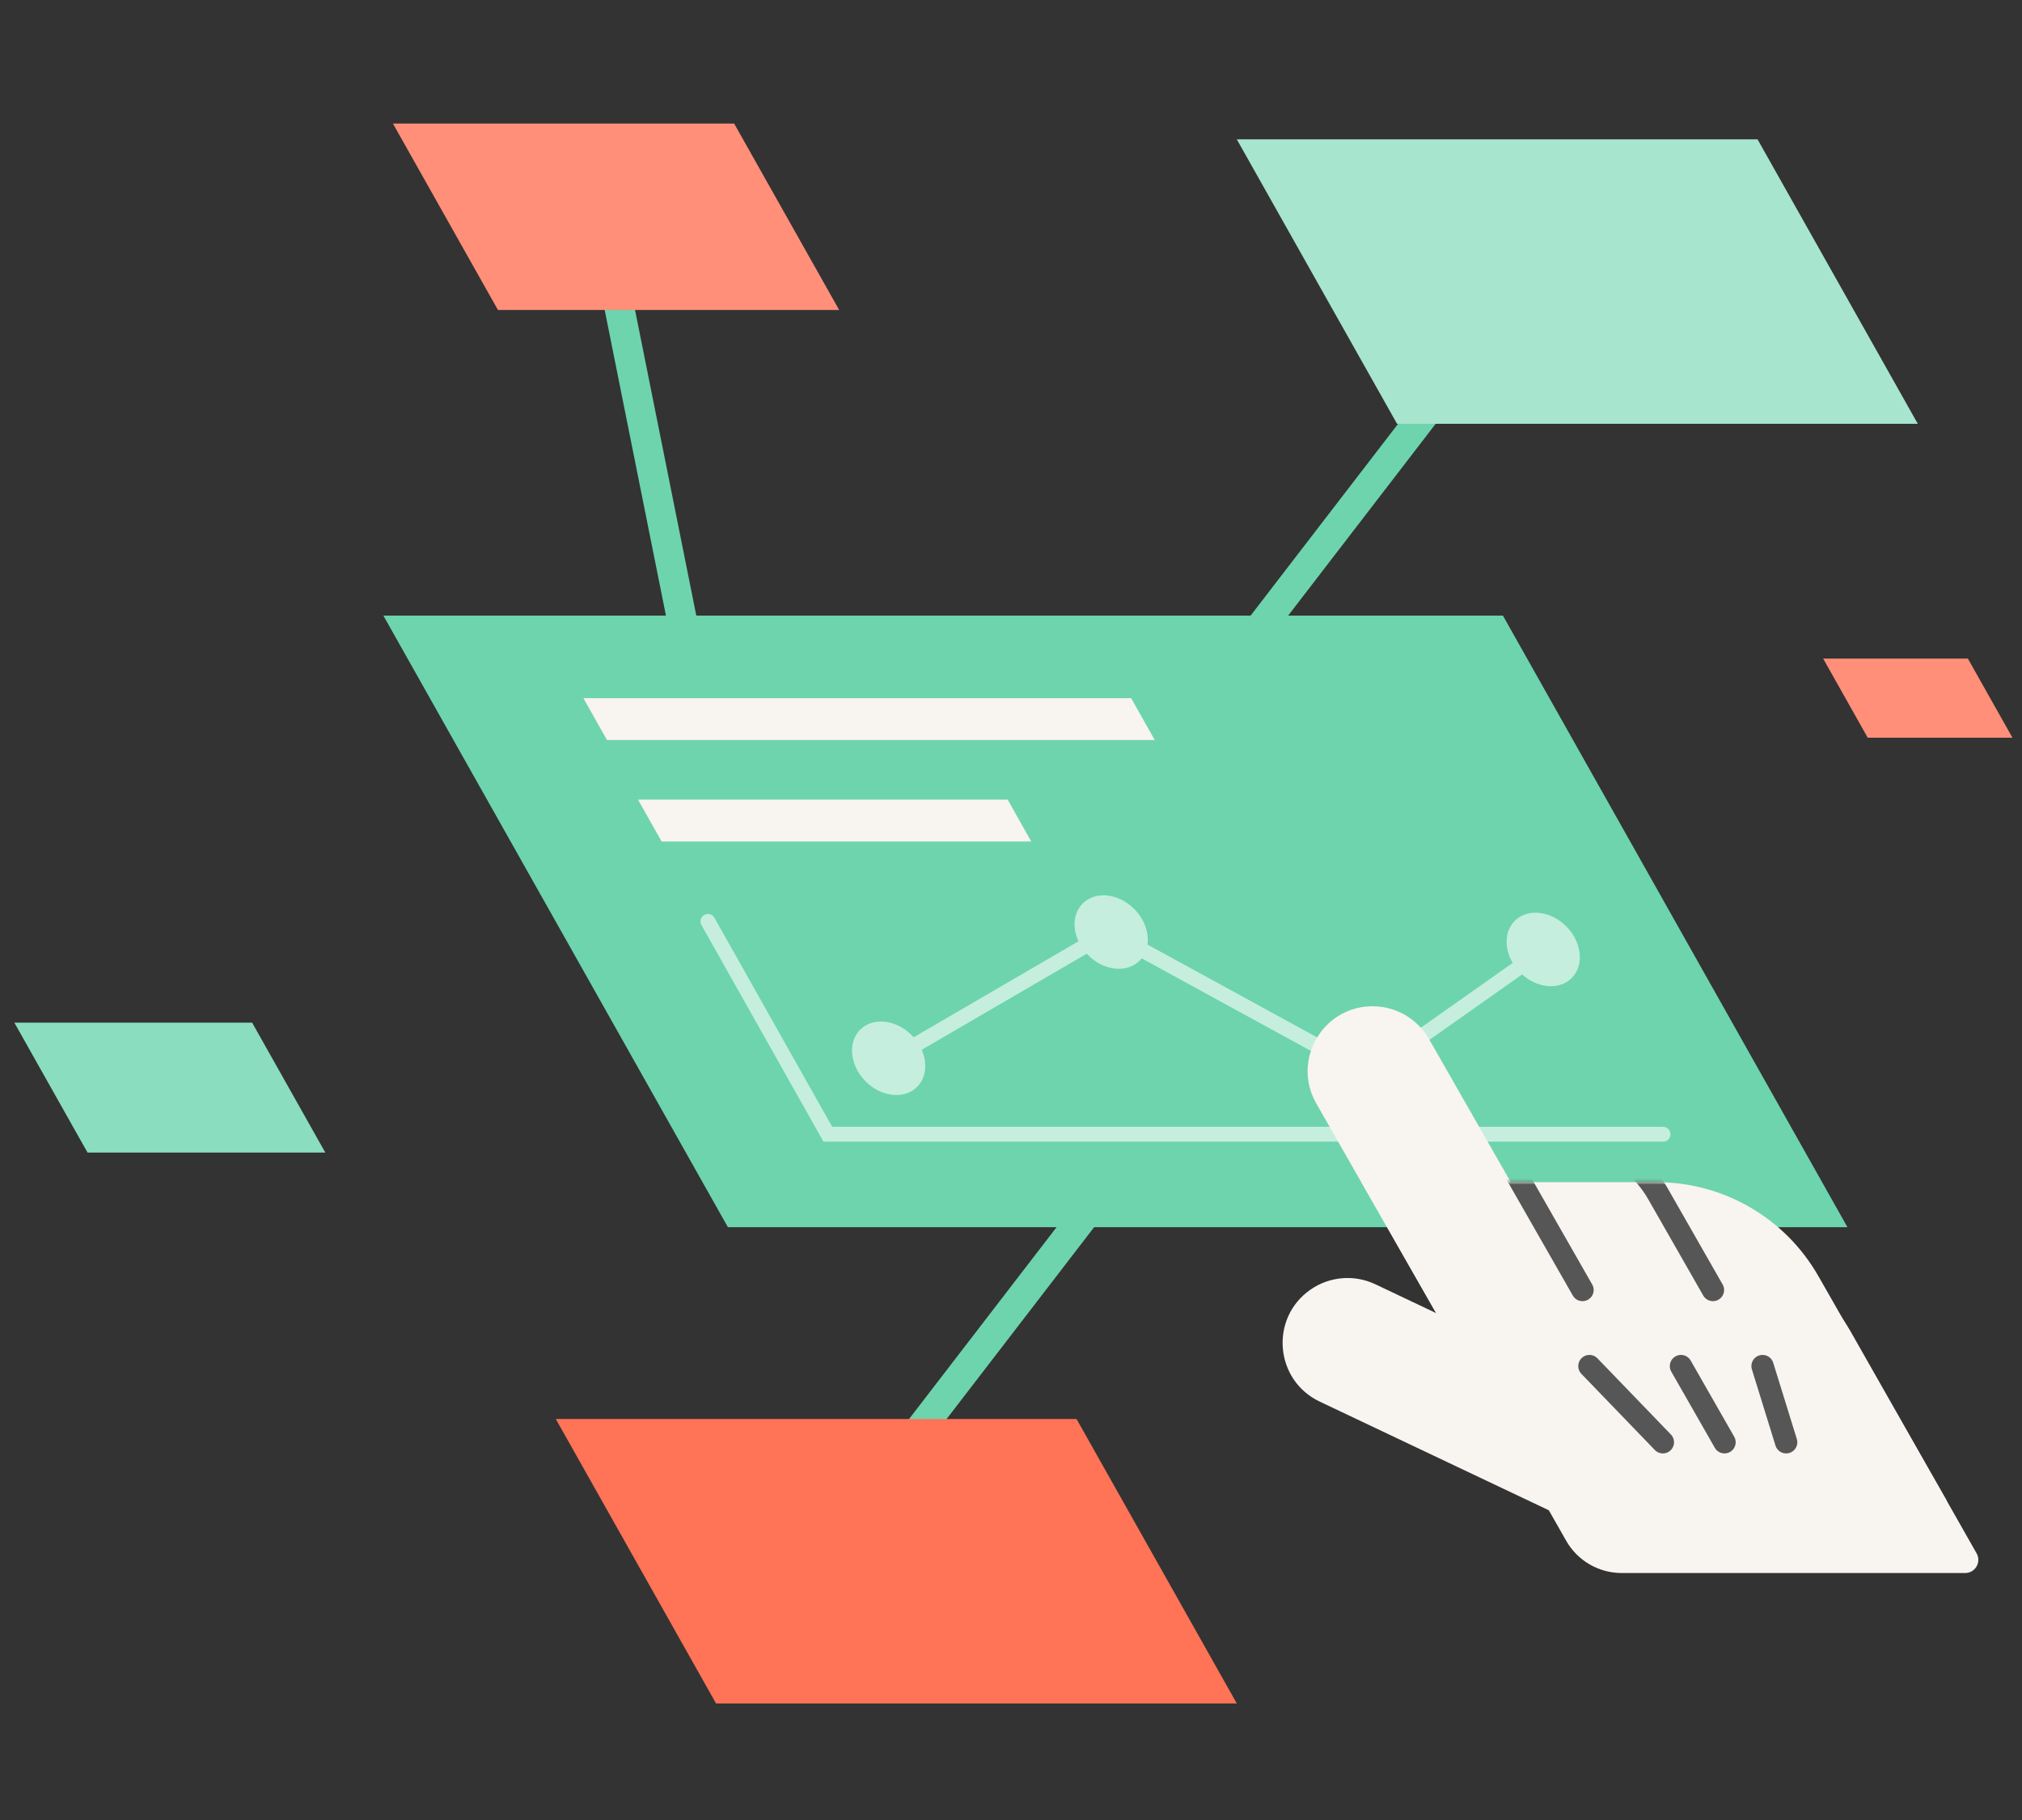 <svg width="670" height="603" viewBox="0 0 670 603" fill="none" xmlns="http://www.w3.org/2000/svg">
<rect x="0" y="0" width="670" height="603" fill="#333333" stroke="none"/>
<path d="M107.79 381.856H28.998L4.752 338.82H83.543L107.79 381.856Z" fill="#8ADDBE"/>
<path d="M199.202 71.817L227.1 210.983" stroke="#6DD4AE" stroke-width="9.862" stroke-miterlimit="10"/>
<path d="M278.061 102.696H164.995L130.2 40.939H243.266L278.061 102.696Z" fill="#FF8F79"/>
<path d="M666.832 244.409H618.874L604.116 218.214H652.073L666.832 244.409Z" fill="#FF8F79"/>
<path d="M389.51 244.409L492.291 110.771" stroke="#6DD4AE" stroke-width="9.862" stroke-miterlimit="10"/>
<path d="M293.235 488.615L396.016 354.978" stroke="#6DD4AE" stroke-width="9.862" stroke-miterlimit="10"/>
<path d="M635.474 140.416H462.92L409.82 46.166H582.373L635.474 140.416Z" fill="#A7E5CE"/>
<path d="M409.82 564.387H237.266L184.165 470.138H356.719L409.82 564.387Z" fill="#FF7357"/>
<path d="M612.162 406.59H241.192L127.032 203.964H498.001L612.162 406.59Z" fill="#6DD4AE"/>
<path d="M382.631 245.179H201.128L193.314 231.312H374.817L382.631 245.179Z" fill="#F8F4F0"/>
<path d="M341.713 278.803H219.223L211.41 264.935H333.9L341.713 278.803Z" fill="#F8F4F0"/>
<path d="M551.043 375.792H274.303L234.574 305.277" stroke="#C5EEDF" stroke-width="4.931" stroke-miterlimit="10" stroke-linecap="round"/>
<path d="M292.807 352.305L367.51 308.808L453.402 355.793L513.234 313.58" stroke="#C5EEDF" stroke-width="4.931" stroke-miterlimit="10" stroke-linecap="round"/>
<path d="M306.481 351.508C307.41 358.215 302.782 363.259 296.142 362.773C289.502 362.288 283.366 356.457 282.437 349.749C281.508 343.041 286.136 337.998 292.776 338.483C299.416 338.969 305.552 344.8 306.481 351.508Z" fill="#C5EEDF"/>
<path d="M380.22 309.688C381.149 316.395 376.521 321.439 369.881 320.953C363.241 320.468 357.105 314.637 356.176 307.929C355.247 301.221 359.875 296.177 366.515 296.663C373.154 297.149 379.29 302.98 380.22 309.688Z" fill="#C5EEDF"/>
<path d="M523.374 315.452C524.304 322.159 519.675 327.203 513.036 326.717C506.396 326.232 500.26 320.401 499.331 313.692C498.402 306.985 503.03 301.941 509.67 302.427C516.309 302.913 522.445 308.744 523.374 315.452Z" fill="#C5EEDF"/>
<path d="M651.163 521.173H537.35C529.756 521.173 522.743 517.104 518.975 510.511L461.862 410.125H559.696C581.823 410.125 602.254 421.979 613.234 441.19L654.952 514.644C656.615 517.553 654.515 521.174 651.164 521.174L651.163 521.173Z" fill="#F8F4F0"/>
<path d="M530.82 444.537H481.264L436.146 365.579C427.949 351.239 438.304 333.393 454.822 333.393C462.541 333.393 469.668 337.529 473.498 344.231L530.82 444.537Z" fill="#F8F4F0"/>
<path d="M524.057 493.532L513.817 500.67L437.294 464.376C422.369 457.297 420.66 436.736 434.212 427.291C440.544 422.877 448.756 422.195 455.73 425.503L520.975 456.448C535.899 463.527 537.609 484.088 524.057 493.533V493.532Z" fill="#F8F4F0"/>
<path d="M645.164 497.396H511.548L451.125 391.679H548.958C571.085 391.679 591.516 403.534 602.496 422.745L645.164 497.396Z" fill="#F8F4F0"/>
<mask id="mask0_98_262" style="mask-type:luminance" maskUnits="userSpaceOnUse" x="451" y="391" width="195" height="107">
<path d="M645.164 497.396H511.548L451.125 391.679H548.958C571.085 391.679 591.516 403.534 602.496 422.745L645.164 497.396Z" fill="white"/>
</mask>
<g mask="url(#mask0_98_262)">
<path d="M516.49 376.46C530.085 376.46 542.638 383.745 549.385 395.548L567.589 427.399" stroke="#565656" stroke-width="7.396" stroke-miterlimit="10" stroke-linecap="round"/>
<path d="M496.198 378.115L524.367 427.399" stroke="#565656" stroke-width="7.396" stroke-miterlimit="10" stroke-linecap="round"/>
<path d="M526.662 452.61L550.998 477.846" stroke="#565656" stroke-width="7.396" stroke-miterlimit="10" stroke-linecap="round"/>
<path d="M557 452.61L571.424 477.846" stroke="#565656" stroke-width="7.396" stroke-miterlimit="10" stroke-linecap="round"/>
<path d="M584.034 452.61L591.85 477.846" stroke="#565656" stroke-width="7.396" stroke-miterlimit="10" stroke-linecap="round"/>
</g>
</svg>

